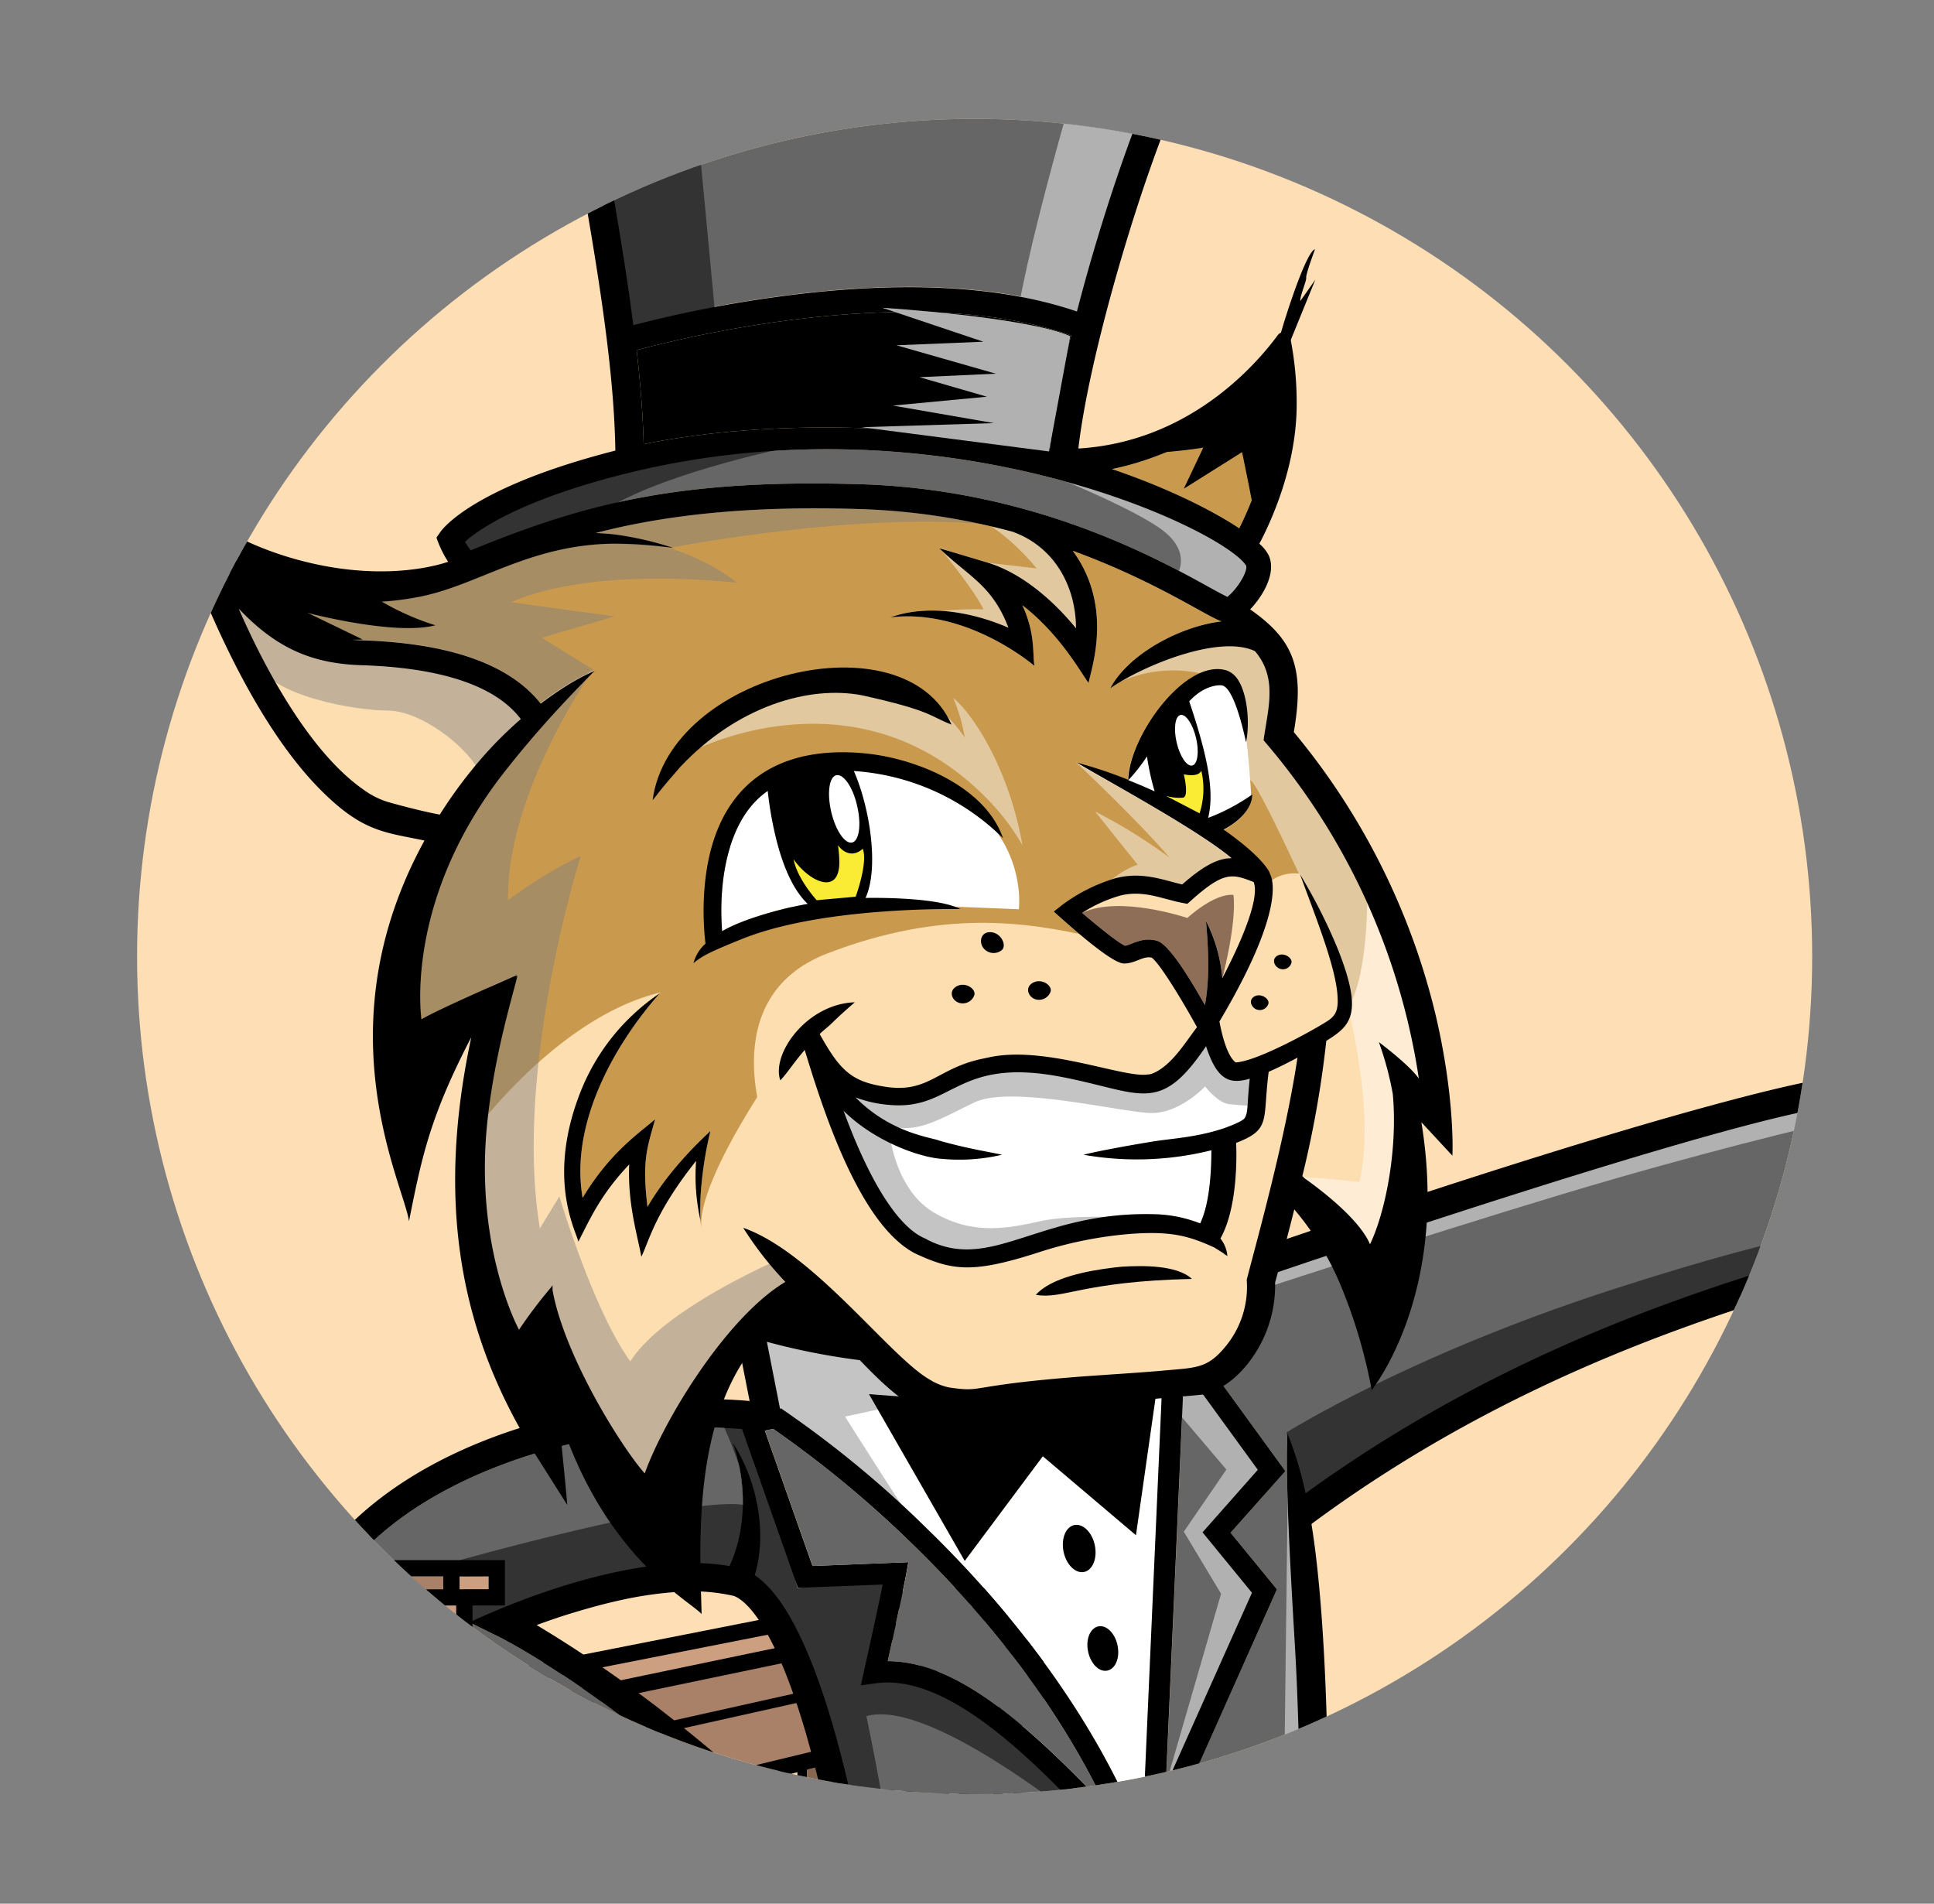<svg xmlns="http://www.w3.org/2000/svg" xmlns:xlink="http://www.w3.org/1999/xlink" viewBox="0 0 331.01 325.79"><rect x="0" y="0" width="331.01" height="325.79" fill="#808080" stroke="none"/><defs><style>.cls-1{fill:none;}.cls-2{isolation:isolate;}.cls-3{fill:#fddeb5;}.cls-4{clip-path:url(#clip-path);}.cls-5{fill:#a88168;}.cls-6{fill:#cc9f81;}.cls-7{fill:#876750;}.cls-8{fill:#666;}.cls-9{fill:#b1b1b1;}.cls-10,.cls-13{fill:#fff;}.cls-11{fill:#7c7c7c;mix-blend-mode:multiply;}.cls-11,.cls-13{opacity:0.45;}.cls-12{fill:#c99a4e;}.cls-13{mix-blend-mode:screen;}.cls-14{fill:#333;}.cls-15{fill:#fddeb1;}.cls-16{fill:#8f6e58;}.cls-17{fill:#faec34;}</style><clipPath id="clip-path"><circle class="cls-1" cx="166.81" cy="163.69" r="143.35"/></clipPath></defs><g class="cls-2"><g id="Capa_1" data-name="Capa 1"><circle class="cls-3" cx="166.81" cy="163.69" r="143.35"/><g class="cls-4"><polygon class="cls-5" points="77.85 314.95 79.37 427.57 80.58 468.85 79.67 469.76 77.85 426.66 75.12 426.96 75.12 340.14 75.12 316.47 77.85 314.95"/><polygon class="cls-5" points="177.42 274.57 75.73 295.82 76.64 316.47 178.03 291.57 177.42 274.57"/><polygon class="cls-6" points="172.16 274.27 156.17 273.36 75.12 289.75 74.51 294.31 84.23 293.7 172.16 274.27"/><path d="M177.48,272.72,169,274.48l-94.54,19.7v24l3.42-.83,1.66-.4,1.67-.4,1.66-.41,4.22-1,1.66-.41,1.67-.4,1.66-.4,4.21-1,1.67-.4,1.67-.4,1.66-.41,4.21-1,1.67-.4,1.66-.4,1.67-.4,4.21-1,1.67-.4,1.66-.41,1.67-.4,4.21-1,1.67-.4,1.66-.4,1.67-.41,4.21-1,1.67-.4,1.66-.4,1.67-.4,4.21-1,1.66-.41,1.67-.4,1.67-.4,4.21-1,1.66-.4,1.67-.4,1.67-.41,4.21-1,1.66-.41,1.67-.4,1.66-.4,4.22-1,1.66-.4,1.67-.41,1.66-.4,3.65-.88V272.48Zm-1.63,18.12L77.26,314.68V296.43l98.59-20.54Z"/><polygon points="76.71 316.44 75.04 316.44 75.04 303.42 178.08 280.42 178.08 291.69 176.41 291.69 176.41 282.5 76.71 304.75 76.71 316.44"/><path d="M87.11,312.87V467.18l5-2.37V311.66Zm3.33,150.88-1.67.79V314.18l1.67-.4Z"/><path d="M96.31,310.65V462.81l5-2.38v-151Zm3.34,148.73-1.67.79V312l1.67-.41Z"/><path d="M105.52,308.42v150l5-2.37V307.21ZM108.85,455l-1.66.79V309.73l1.66-.4Z"/><path d="M114.73,306.19V454.06l5-2.38V305Zm3.33,144.44-1.66.79V307.51l1.66-.41Z"/><path d="M123.94,304V449.68l5-2.37V302.76Zm3.33,142.29-1.66.78V305.28l1.66-.41Z"/><path d="M133.15,301.74V445.31l5-2.38V300.53Zm3.33,140.14-1.66.79V303.05l1.66-.4Z"/><path d="M142.36,299.51V440.93l5-2.37V298.3Zm3.33,138-1.67.79V300.82l1.67-.4Z"/><path d="M151.57,297.29V436.56l5-2.37V296.08Zm3.33,135.84-1.67.79V298.6l1.67-.4Z"/><path d="M160.78,295.06V432.19l5-2.38v-136Zm3.33,133.7-1.67.79V296.37l1.67-.4Z"/><path d="M170,292.83v135l5-2.37V291.63Zm3.33,131.55-1.67.79v-131l1.67-.41Z"/><polygon class="cls-5" points="96.31 312.93 96.31 460.35 92.1 462.35 92.1 313.95 96.31 312.93"/><polygon class="cls-5" points="105.52 310.7 105.52 455.97 101.31 457.97 101.31 311.72 105.52 310.7"/><polygon class="cls-7" points="114.73 308.48 114.73 451.6 110.52 453.6 110.52 309.5 114.73 308.48"/><polygon class="cls-7" points="123.94 306.25 123.94 447.22 119.73 449.22 119.73 307.27 123.94 306.25"/><polygon class="cls-7" points="133.15 304.02 133.15 442.85 128.94 444.85 128.94 305.04 133.15 304.02"/><polygon class="cls-7" points="142.36 301.8 142.36 438.48 138.15 440.48 138.15 302.82 142.36 301.8"/><polygon class="cls-7" points="151.57 299.57 151.57 434.1 147.36 436.1 147.36 300.59 151.57 299.57"/><polygon class="cls-7" points="160.78 297.35 160.78 429.73 156.57 431.73 156.57 298.36 160.78 297.35"/><polygon class="cls-7" points="169.99 295.12 169.99 425.35 165.77 427.35 165.77 296.14 169.99 295.12"/><polygon class="cls-5" points="87.11 315.16 87.11 464.72 82.89 466.72 82.89 316.18 87.11 315.16"/><polygon points="82.89 313.89 82.89 468.65 81.23 468.65 81.23 316.01 79.56 316.41 79.56 426.62 77.9 426.62 77.9 315.1 82.89 313.89"/><polygon points="79.47 290 78.94 287.28 157.91 271.71 177.48 271.71 177.48 274.48 158.18 274.48 79.47 290"/><polygon class="cls-8" points="205.84 262.24 214.3 272.58 199.54 305.62 202.46 239.59 202.46 238.04 204.84 237.15 215.31 251.54 205.84 262.24"/><polygon class="cls-9" points="201.4 241.49 209.9 251.5 202.61 262.13 208.99 272.75 198.97 307.36 216.27 272.75 208.99 261.52 218.09 251.5 207.92 235.19 200.79 236.93 201.4 241.49"/><path class="cls-10" d="M204.37,226.32l-1.16,7.55-4.39,1.65v3.95l-3.31,74.92c-9-22.7-24.81-41.09-36.74-52.69A180.83,180.83,0,0,0,133.63,241l-.11.17-2.27-11.54c7.33,2,23.79,5.61,41.16,3.19l2.32,7.77-26-2,16.39,28.54,13.36-17.91,15.94,13.51,3.79-26.56-20,4.78,2.83-9.12Z"/><path class="cls-11" d="M156.17,240c-.3,0-11.54,2.43-11.54,2.43s12.45,19.73,12.45,19.12-27-20-26.41-20-.91-14-.91-14l18.82,1.83Z"/><path class="cls-12" d="M285.61,285a11.07,11.07,0,0,0-1.05,2.31,16.78,16.78,0,0,0-5,5.49c-2.81,5.62-2.61,14.78-2.4,24.46.15,6.92.31,14.07-.83,18.87-2.43,10.25-5.4,18.54-19.47,24.11-11.58,4.58-29.66-1.44-34.66-3.28.39-3.59.94-8.71,1.19-11,8.37,5.42,21.36,7.58,29.89,2.18,5.86-3.71,9-9.22,9.54-16.83.46-6.39-.92-13.59-2.26-20.55-2-10.59-4.15-21.54.46-29A55.43,55.43,0,0,1,269.91,271c1.06.58,2.63.46,5-.38-1.49,2.87-1.88,4.71-1.3,6.07a2.56,2.56,0,0,0,1.58,1.42c1.22.41,3.13-.05,5.14-.83-2.09,3.64-2.45,5.74-1.28,7.14S282.14,285.87,285.61,285Z"/><path class="cls-13" d="M276.07,272.45c-7.28,5.77-10,8.8-11.53,15.48s-2.43,17.91,1.21,33.09-6.37,25.19-12.44,25.8c7-10.62,8.8-22.16,7.28-28.84s-6.68-26.71-3.64-34,14.57-17.91,14.57-17.91l5.46,3.64Z"/><path class="cls-11" d="M277.59,308.88c-1.52,28.53-3.34,35.82-17,42.8s-33.09-4.86-33.09-4.86l-5.16-3-.6,18.21s20,4.25,30,2.12,19.73-7.58,23.68-16.39,4.85-27.62,4.85-27.62Z"/><path class="cls-8" d="M318.94,212.35l-3.29,1c-21.43,6.25-57,16.63-92.19,42.17a63.86,63.86,0,0,0-3.09-10.2c-.59,8.59,1.25,35.25,1.42,39.26.35,6.52.47,13.06.74,19.59q.33,9.25.6,18.52c-4.95,4.3-12.49,8.78-19.11,8.35-2.34-3.77-3.51-5.66-5.84-9.4l-.8-2.21L218.55,272l-7.93-9.69L220,251.77l-12.05-16.58L209,228l7.36-9.49c7.39-2.52,71.91-24.43,94.12-28.62C317.26,195.42,320.92,205.22,318.94,212.35Z"/><path class="cls-9" d="M220.52,245.43l-.91,74.07s-6.68,9.11-15.48,11.54c1.52,3,2.13,2.12,2.13,2.12s17.6-7.59,18.82-10C225.08,297.65,220.52,245.43,220.52,245.43Z"/><path class="cls-9" d="M216.48,220.44s37.74-12.34,59.9-18.72,38.25-10,38.25-10l-4.56-3.94-68.91,19.73L234.49,213l-6.07-1.21L216,216.29Z"/><path class="cls-14" d="M318.88,212.35l1.51-2.74s-10.32,0-44.92,11.24-55.25,24.28-55.25,24.28l2.12,14S243,240,271.82,230.26s48-14.27,48-14.27Z"/><path class="cls-12" d="M398.09,198.51c-1.28,4-7.62,8.09-11.36,10a53.15,53.15,0,0,1-6,2.64c-4.46,1.64-4.65,1.86-5.7,2.2v0c-5.81,2.43-5.39,2.77-8.61,2.26-5.14-.82-19.95-6.68-29.92-9.52a45.87,45.87,0,0,0-5.21-1.23A21,21,0,0,0,330,191.66a25.64,25.64,0,0,0-2.44-4.31c3-4,8.88-4.95,13.85-4.61,1.58.12,2.76.33,3.24.4l.62-.34c4.44-2.41,8.52-6.34,12.22-9.78a34.36,34.36,0,0,1,5.45-4.45c2.35-1.23,5.74.76,7.58,3a8.8,8.8,0,0,1,1,1.56,2,2,0,0,1,.09.26,4.43,4.43,0,0,1-.45,3.22c-2.19,4.33-9.59,7.57-14.64,9.21a18.55,18.55,0,0,0-8.34-.68,23.93,23.93,0,0,1,9.29,3.52l0,.09.08,0c3.25,2.16,5.48,5.67,8.23,10.33a5.19,5.19,0,0,0,3.28,2.25c-3.42-.51-8-1.85-12.4-2.82,6,5,17.24,9,20.72,5.29,1.23-1.29,1.35-2.7,3.69-5.69,3.76-3.28,7.7-5.86,12.7-4.25,3.5,1.11,4.24,3.18,4.28,3.23S398.39,197.49,398.09,198.51Z"/><path class="cls-15" d="M334.36,180.78c-5.77,3-5.77,5.76-4.25,8.8a11,11,0,0,0,7.28,5.46c2.89.76,15.18.31,26.11,6.38,9.11,2.12,11.08,3.64,11.08,3.64a34.6,34.6,0,0,0,13.51-3.95,94.3,94.3,0,0,0,10.32-6.37l1.52,6.07s8.8-4.86,10.32.3c3.64.31,10.32,2.43,10.62,5.77,2.13-3.34-2.73-10.32-2.73-10.32s-8.8-1.52-9.72-2.12-8.19-2.43-8.19-2.43l-9.71-.61s-.46-2.28-4.41-.15-10.92,9.41-10.92,9.41l-7.9-2.73-9.41-11.54s10.63-1.82,13.06-6.07,4.25-8.5,2.42-9.71-9.71-5.47-9.71-5.47l-19.73,16.09Z"/><path d="M138.87,219.93s-10.93,7.9-9.11,7.59,18.82,1.83,18.82,1.83Z"/><path class="cls-8" d="M195.22,320.9l-.13,3-5.64,11.55a44,44,0,0,1-16.56.45c-.73-.12-1.45-.25-2.17-.41a104.93,104.93,0,0,1-18.11-5.88l.39,2.8c1.62,11.42,3.6,24.52,6.11,35.8,2,8.88,5.33,21.82,11.13,28.89-.67.79-4.26,22.69-34,26,17.53-21.6,15.94-64.15,13.34-91.82a209.79,209.79,0,0,0-7.26-36.85c-4-13.35-8.38-21.67-13.11-24.83,2.23-7.43.28-16.46-3.75-22.63,2.19,6.16,2.56,14.26-.57,21.07-9.27-1.66-20.83.93-29.82,3.83a134,134,0,0,0-14.69,5.79c8.24,4.06,4.67,2.3,7.14,3.6,13.07,7.36,23.31,15.94,31.27,22.21a36.7,36.7,0,0,0-11.52,6.77A38.42,38.42,0,0,0,98.75,321C90.28,310.34,86.52,311,69.2,298.33c-4.29-3.16-13.37-10.09-15.67-14.88-.64-1.34-.52-1.87.15-4.45C62,254.08,100.26,242.48,127,244.56l9.57,27.18,14.51-.57c-.47,2.34-1.42,6.79-3.18,14.7l-.56,2.55,2.59-.35C165,286,183.52,308.6,195.22,320.9Z"/><path class="cls-14" d="M79.47,290a93.36,93.36,0,0,1,28.13,23.73,27.66,27.66,0,0,0-8.3,10.12L74.61,305.23l.51-15.48,4.35.25"/><path class="cls-14" d="M128.55,257.88c-6.68-3-49.79,9.11-49.79,9.11l1.67,10.65,5.92,0s26.71-11.53,40.37-7.59A20.63,20.63,0,0,0,128.55,257.88Z"/><path class="cls-14" d="M194.11,319.2S161,290.06,148.28,293.7c4.55,21.55,7,42.5,7,42.5s10.93,54.64,14.87,58.28c-4.25,10.62-16.09,19.43-25.19,22.16,7.89-17.61,4.85-65.57,4.85-65.57l-7.28-51.6s-6.38-17-8.2-21.25-7.59-8.2-7.59-8.2a67.45,67.45,0,0,1,1.52-9.1c1.22-5.17-5.16-18.52-5.16-18.52h6.38l7,29.44,16.39-2.73-3,14.27s14.08,6.34,16.09,7.59C182.58,301.29,194.11,319.2,194.11,319.2Z"/><path class="cls-14" d="M221.43,329.22s-5.16,9.71-20.33,11.53a47.45,47.45,0,0,1-3.95-4.25l-4.25,6.07S171,348,156.78,339.84l-1.22-7.29s18.67,6.53,33.85,5.32c5.77-9.72,7.59-12.45,7.59-12.45l5.16,7.29Z"/><path class="cls-12" d="M136.89,338.41c-.31,10.27-6.23,20.85-5.74,23.78.46,3.16.11,24.7-2.06,27.23-.88.8-2.63,1-4.47.41a8.47,8.47,0,0,1-5.14-4.26c4.61-7,7.91-19.33,8.91-27.06l-3.94,8.34c-8.92,18.59-10.89,20.72-18,24l-.63.15c-1.73.29-2.78-.28-4.32-1.1l-.31-.17a8,8,0,0,1-3.32-6.89c.23-1.68.32-1.35,7.81-9.52l-.14-.13c6.49-6.55,10.26-15.69,10.72-22.56-7.38,10.73-12,21.54-21.21,24-.15,0-7,2.14-9.88-3.26a6.25,6.25,0,0,1-.82-4.72h0a12.91,12.91,0,0,1,2.16-1.7c5.35-3.65,20.09-12.71,18.81-19.51l-.44.3c-1.64-14.6,10.54-21.53,22.84-29.47C134.35,321.65,137.19,328.53,136.89,338.41Z"/><path class="cls-13" d="M130.37,318.29c2.73,6.37,3.94,11.84,2.42,21.55a121.66,121.66,0,0,1-4.55,18.52s0,21.55-.76,25.34-4.1,5.62-7.13,3.8c1.52,4.86,7.89,5.46,10.32,2.73s2.58-9.87,2.58-9.87l.15-22.61a33.47,33.47,0,0,0,4.86-18.67A74.26,74.26,0,0,0,134,319.2Z"/><path class="cls-11" d="M127.63,316.16s-18.82,16.09-12.14,29.75c-5.77,4.25-13.35,16.7-20.64,20.64s2.13,10,2.13,10-13.36,7-15.49-9.71c7.9-6.68,22.77-18.82,22.77-18.82s-2.73-9.11,0-14a33.5,33.5,0,0,1,6.68-8.19l14.57-10.32Z"/><path d="M187.69,373.91c0,.16.05.33.08.48C187.74,374.25,187.72,374.08,187.69,373.91Zm-5.61-7.61v0a.09.09,0,0,1,0,.05Zm5.61,7.61c0,.16.05.33.08.48C187.74,374.25,187.72,374.08,187.69,373.91Zm0,0c0,.16.05.33.08.48C187.74,374.25,187.72,374.08,187.69,373.91Zm0,0c0,.16.05.33.08.48C187.74,374.25,187.72,374.08,187.69,373.91Zm0,0c0,.16.05.33.08.48C187.74,374.25,187.72,374.08,187.69,373.91Zm0,0c0,.16.05.33.08.48C187.74,374.25,187.72,374.08,187.69,373.91Zm0,0c0,.16.05.33.08.48C187.74,374.25,187.72,374.08,187.69,373.91Zm0,0c0,.16.05.33.08.48C187.74,374.25,187.72,374.08,187.69,373.91Zm0,0c0,.16.05.33.08.48C187.74,374.25,187.72,374.08,187.69,373.91Zm0,0c0,.16.05.33.08.48C187.74,374.25,187.72,374.08,187.69,373.91Zm0,0c0,.16.05.33.08.48C187.74,374.25,187.72,374.08,187.69,373.91Zm0,0c0,.16.05.33.08.48C187.74,374.25,187.72,374.08,187.69,373.91Zm0,0c0,.16.05.33.08.48C187.74,374.25,187.72,374.08,187.69,373.91Zm0,0c0,.16.05.33.08.48C187.74,374.25,187.72,374.08,187.69,373.91Zm0,0c0,.16.05.33.08.48C187.74,374.25,187.72,374.08,187.69,373.91Zm0,0c0,.16.05.33.08.48C187.74,374.25,187.72,374.08,187.69,373.91Zm0,0c0,.16.05.33.08.48C187.74,374.25,187.72,374.08,187.69,373.91ZM411.05,194.66c-3.71-4.7-9.89-4.6-13.41-3.69a14.27,14.27,0,0,0-10.56-1.21c-4.24,1.26-8.54,4.82-11.31,8.22-1.39.07-5.86.18-6.76-.87,0,0-.24-.33-.24-.33-.37-.51-3.9-6.29-8.07-9,6.83-2.31,15.34-7.07,14.69-14.18-.52-4.71-6.45-9.65-11.73-9.26s-11.57,9.59-19.85,14.35c-6.85-.93-14.62.15-19.09,5.33l-.54-.5-11.71,1.72-.73-.54c-.17.05-19.61,2.66-97.62,29.42l-.69.23-4.55,5.88-31.7,7.5-.57,1.84-.57-2.26-2.21.37c-22.46,3.79-44.72-3.77-44.94-3.85l-4-1.38,3.41,17.32c-22.28-2.06-57.33,5.12-73.51,27-2.9,3.9-6.66,10.47-6.54,15.33.18,6.83,12.36,16,18.08,20.15,21.29,15.58,21.54,10.95,33.59,28.82a67.68,67.68,0,0,1,2.53-6.66c.94.92,2.14,2.11,3.47,3.5-4,4.71-6.73,14-4.68,21.38-7.35,7.5-19,12.21-20.58,15.22-2.71,4.59,1,15.5,11.63,15,.54,0,1-.08,1.56-.13l.78-.13a.41.41,0,0,1,0,.09,8,8,0,0,0-1,3,11.08,11.08,0,0,0,.87,5.57c1.81,4.23,4.64,5.58,4.65,5.58l.33.18c2.52,1.34,4.35,2,7.15,1.53l1-.25c.3-.14,3.34-.86,8.13-4.93.18-.15.33-.3.49-.46l.4-.4a12.8,12.8,0,0,0,6.73,4.78,11.77,11.77,0,0,0,3.29.49,7.72,7.72,0,0,0,5.25-1.84c.64-.58,1.93-1.76,2.79-8.53,4.53,1.46,8.47.31,10.61-1.76-2.2,20-7.82,34.05-16.73,41.8l-5.05,4.39c3.88-.36,18.37,1.12,32-6a37.69,37.69,0,0,0,15.71-15.25c.61,7.14-.58,13.79-8,23.29l-3.73,4.77c3.2-1.07,17.24.92,30.93-17.53a68.72,68.72,0,0,0,6.35-10.45l.52,34.79c-3.6,5.76-3.18,20.93,2.26,28.93l.13.19.16.16c1,1,2.72,1.85,8.84,1.7,3-.08,5.78-.39,5.9-.4l2.31-.25-.5-7.51A192.47,192.47,0,0,0,234.89,471a88.25,88.25,0,0,0,23.17,3.26c8.94,0,17.32-1.65,22.69-5.8l1-.79-.09-1.29c-.38-6.18-2.05-9.57-15.63-14-11.64-3.79-43.28-10.29-51.09-11.87.2-5.94.61-12.4,1-18.3q.69-9.35,1.56-18.7,6.47-.75,12.88-1.9c5.34-1,10.66-2.13,15.91-3.62C262.57,424.79,270.75,438,276,445c3.71,5,6.55,7.85,10,7.85a7.66,7.66,0,0,0,3.14-.74l.82-.37.39-.8c2.22-4.67,1-14.68-.42-22.25-1.7-9.12-4.51-18.82-7.15-24.72a36.87,36.87,0,0,0-10.13-13.54l3.59-1-.24-2.07c-.67-5.67-3.86-14.73-3.87-14.76l-1.22-.35c-9.12-2.6-23,2-23.59,2.16l.21.62c-5.7.73-11.42,1.51-17.12,2.28L219.8,378.7l1.82-16.8c4.7,1.67,14.93,4.84,24.93,4.83a32.92,32.92,0,0,0,12.05-2c7.33-2.9,12.41-6.58,16-11.58s5.14-10.52,6.42-15.92,1.11-12.87,1-20.09c-.19-8.67-.39-17.64,1.88-22.18,1.26-2.52,5.43-5.16,9.47-7.72,6.25-4,12.72-8.06,13.57-14.19.46-3.34-.87-6.78-4-10.24a18,18,0,0,0-15.46-6.32c-12,1-24.25,12.52-30.61,22.74-5.62,9-3.33,20.94-1.11,32.45,2.57,13.35,5,25.95-5.11,32.35-8,5.08-20.63,1.38-26.69-3.64.39-4.24,1.15-11.05,2.57-15.06l0,0h0c.18-.51.19-.49.27-.71l.19-.81c.7-17.25.17-46.41-2.53-63,35.1-26,71-36.53,92.55-42.81l5.68-1.66a22.23,22.23,0,0,0,1.18-3.7l4.9-1.29.37-.71c.28-.54.53-1.07.76-1.6a35,35,0,0,1,5.42,1.21c2.15.61,4.3,1.3,6.46,2,7.44,2.45,18.51,6.48,22.14,7.27,6.25,1.35,6.92.23,12.88-2.25,3.78-1.17,7.42-2.06,10.82-2.77,8-.87,22.19.58,27.85-.83,4-1,7.09-3.63,8.15-7C425.49,200.74,420,193.43,411.05,194.66ZM178,239.48l.15,1.48,2.83-9.12,23.37-5.52-1.16,7.55-4.39,1.65v3.95l-3.31,74.92c-9-22.7-24.81-41.09-36.74-52.69A180.83,180.83,0,0,0,133.63,241l-.11.17-2.27-11.54c7.33,2,23.79,5.61,41.16,3.19l2.32,7.77-26-2,16.39,28.54,13.36-17.91,15.94,13.51,3.79-26.56Zm26.82-2.33,10.46,14.39-9.46,10.7,8.46,10.34-14.76,33,2.92-66v-1.54Zm-72.48,7.4a186.29,186.29,0,0,1,23.87,19.76c10.5,10.2,24.07,25.76,33.06,44.86-13.79-14.49-25.8-24.88-37.34-24.88,2.55-11.58,3.1-14.57,3.13-14.7l.4-2.24-16.4.65-8.16-23.17Zm-28.07,76.56A32.29,32.29,0,0,1,120.63,308l4.72,5.52c-4.17,2.71-12.95,8.53-16.7,12C106.88,323.63,105.35,322.13,104.29,321.11Zm26.86,41.08c.46,3.16.11,24.7-2.06,27.23-.88.8-2.63,1-4.47.41a8.47,8.47,0,0,1-5.14-4.26c4.61-7,7.91-19.33,8.91-27.06l-3.94,8.34c-8.92,18.59-10.89,20.72-18,24l-.63.15c-1.73.29-2.78-.28-4.32-1.1l-.31-.17a8,8,0,0,1-3.32-6.89c.23-1.68.32-1.35,7.81-9.52l-.14-.13c6.49-6.55,10.26-15.69,10.72-22.56-7.38,10.73-12,21.54-21.21,24-.15,0-7,2.14-9.88-3.26a6.25,6.25,0,0,1-.82-4.72h0a12.91,12.91,0,0,1,2.16-1.7c5.35-3.65,20.09-12.71,18.81-19.51l-.44.3c-1.64-14.6,10.54-21.53,22.84-29.47,6.63,5.36,9.47,12.24,9.17,22.12C136.58,348.68,130.66,359.26,131.15,362.19Zm4,17.47c.08-1.1.15-2.29.21-3.6.84-18.44-1.22-11.28,1.5-19.06,1.35,4.58,3.45,11,6.34,18.23C144.68,378.86,140.65,381.91,135.16,379.66Zm4.08-30.06c4.07-14.56,2.25-28.32-9.88-37.41l-.15.2-4.76-5.56,4.64-1.12c-4.64-3.89-9.21-7.76-12.67-10.49a221.78,221.78,0,0,0-24.54-17.11c1.57-.58,3.14-1.12,4.73-1.64,3.21-1,6.45-1.93,9.72-2.64a65.21,65.21,0,0,1,9.83-1.41,32.1,32.1,0,0,1,9.45.7c1.49.52,6.43,3.67,12.11,22.68a204.68,204.68,0,0,1,7.08,35.92,286.72,286.72,0,0,1,1.38,39.46A195.86,195.86,0,0,1,139.24,349.6Zm-3,73.48c17.53-21.6,15.94-64.15,13.34-91.82a209.79,209.79,0,0,0-7.26-36.85c-4-13.35-8.38-21.67-13.11-24.83,2.23-7.43.28-16.46-3.75-22.63,2.19,6.16,2.56,14.26-.57,21.07-9.27-1.66-20.83.93-29.82,3.83a134,134,0,0,0-14.69,5.79c8.24,4.06,4.67,2.3,7.14,3.6,13.07,7.36,23.31,15.94,31.27,22.21a36.7,36.7,0,0,0-11.52,6.77A38.42,38.42,0,0,0,98.75,321C90.28,310.34,86.52,311,69.2,298.33c-4.29-3.16-13.37-10.09-15.67-14.88-.64-1.34-.52-1.87.15-4.45C62,254.08,100.26,242.48,127,244.56l9.57,27.18,14.51-.57c-.47,2.34-1.42,6.79-3.18,14.7l-.56,2.55,2.59-.35C165,286,183.52,308.6,195.22,320.9l-.13,3-5.64,11.55a44,44,0,0,1-16.56.45c-.73-.12-1.45-.25-2.17-.41a104.93,104.93,0,0,1-18.11-5.88l.39,2.8c1.62,11.42,3.6,24.52,6.11,35.8,2,8.88,5.33,21.82,11.13,28.89C169.57,397.88,166,419.78,136.29,423.08ZM171,427.84c6.28-10.31,5.75-18.08,4.43-26.44,4.67,2.38,11.9,3.07,17.2,3.29C189.88,410.3,182.67,423,171,427.84ZM211.77,422c-.48,6.42-.93,13.54-1.09,20-1.67,2.3-6.52.91-9.15-.15L201,404.75c4-.09,8.25-.36,12.29-.74C212.72,410,212.21,416,211.77,422Zm4.12-42.75c-4.86.61-10.39,1.27-15.28,1.75l-.42-27.88c.87-.34,1.72-.7,2.57-1.09a38.59,38.59,0,0,0,6.08-3.49c-2.28.52-4.51,1-6.76,1.4-14.15,2.6-21.82,1.44-22.5,1.46L180,354c1,5.87,1.63,9.76,2,12.24h0v0a.09.09,0,0,1,0,.05h0s0,0,0,0a.35.35,0,0,1,0,.06.6.6,0,0,0,0,.12v0h0v.05l0,.16h0s0,.08,0,.12,0,0,0,.08a.13.13,0,0,1,0,.06,0,0,0,0,1,0,0l0,.2v.05l2.5,14.92a54.74,54.74,0,0,0-6.57,1.15,22.75,22.75,0,0,0,8.78,2.2c9.18.67,30.71-1.75,44-3.9,5.28-.86,10.53-1.79,15.77-2.93,1.08,4.43,2,11.11-.34,15a158.57,158.57,0,0,1-16.68,3.77c-12.77,2.24-31.57,4.07-44.32,2.24-4.44-.65-8.24-1.54-11-4.43-.72-1.55-5.66-3.72-11.13-28.1-2.21-9.92-4-21.24-5.46-31.34a60.77,60.77,0,0,0,9.71,3.16,48.78,48.78,0,0,0,24.91-.05l5.1-10.46,4,6.39c1.2.06,6,1.46,14.22-2.39a43,43,0,0,0,5.87-3.39C220.84,332.87,221.18,330.37,215.89,379.2ZM184.67,356a33.78,33.78,0,0,0,11.3-1.43l.4,26.82c-4,.34-4.82.37-7.36.52-.94-5.6-1.4-8.4-1.6-9.56,0,.08,0,.15.05.23C187,369.61,186.1,364.48,184.67,356Zm68.57-7.84c5.86-3.71,9-9.22,9.54-16.83.46-6.39-.92-13.59-2.26-20.55-2-10.59-4.15-21.54.46-29A55.43,55.43,0,0,1,269.91,271c1.06.58,2.63.46,5-.38-1.49,2.87-1.88,4.71-1.3,6.07a2.56,2.56,0,0,0,1.58,1.42c1.22.41,3.13-.05,5.14-.83-2.09,3.64-2.45,5.74-1.28,7.14s3.06,1.48,6.53.57a11.07,11.07,0,0,0-1.05,2.31,16.78,16.78,0,0,0-5,5.49c-2.81,5.62-2.61,14.78-2.4,24.46.15,6.92.31,14.07-.83,18.87-2.43,10.25-5.4,18.54-19.47,24.11-11.58,4.58-29.66-1.44-34.66-3.28.39-3.59.94-8.71,1.19-11C231.72,351.36,244.71,353.52,253.24,348.12Zm65.7-135.77-3.29,1c-21.43,6.25-57,16.63-92.19,42.17a63.86,63.86,0,0,0-3.09-10.2c-.59,8.59,1.25,35.25,1.42,39.26.35,6.52.47,13.06.74,19.59q.33,9.25.6,18.52c-4.95,4.3-12.49,8.78-19.11,8.35-2.34-3.77-3.51-5.66-5.84-9.4l-.8-2.21L218.55,272l-7.93-9.69L220,251.77l-12.05-16.58L209,228l7.36-9.49c7.39-2.52,71.91-24.43,94.12-28.62C317.26,195.42,320.92,205.22,318.94,212.35Zm7.33-4.14-1.95.52a24,24,0,0,0-.3-4.29,2.43,2.43,0,0,0-.29-4.84,2.27,2.27,0,0,0-.86.16,30.83,30.83,0,0,0-6.82-11.34l6.88-1C324.93,189.63,331.25,197.78,326.27,208.21Zm60.46.31a53.15,53.15,0,0,1-6,2.64c-4.46,1.64-4.65,1.86-5.7,2.2v0c-5.81,2.43-5.39,2.77-8.61,2.26-5.14-.82-19.95-6.68-29.92-9.52a45.87,45.87,0,0,0-5.21-1.23A21,21,0,0,0,330,191.66a25.64,25.64,0,0,0-2.44-4.31c3-4,8.88-4.95,13.85-4.61,1.58.12,2.76.33,3.24.4l.62-.34c4.44-2.41,8.52-6.34,12.22-9.78a34.36,34.36,0,0,1,5.45-4.45c2.35-1.23,5.74.76,7.58,3a8.8,8.8,0,0,1,1,1.56,2,2,0,0,1,.09.26,4.43,4.43,0,0,1-.45,3.22c-2.19,4.33-9.59,7.57-14.64,9.21a18.55,18.55,0,0,0-8.34-.68,23.93,23.93,0,0,1,9.29,3.52l0,.09.08,0c3.25,2.16,5.48,5.67,8.23,10.33a5.19,5.19,0,0,0,3.28,2.25c-3.42-.51-8-1.85-12.4-2.82,6,5,17.24,9,20.72,5.29,1.23-1.29,1.35-2.7,3.69-5.69,3.76-3.28,7.7-5.86,12.7-4.25,3.5,1.11,4.24,3.18,4.28,3.23s.33.38,0,1.4C396.81,202.49,390.47,206.6,386.73,208.52Zm16-1.39a85.91,85.91,0,0,1-8.47,1.75c4.84-3.46,10.25-9,7.26-14.16a7.2,7.2,0,0,1,6.69,3.38c1,1.72,1.27,3.18.77,4.48C408.32,204.43,406,206.13,402.78,207.13Zm16.79-1.76a6.92,6.92,0,0,1-5.13,4.16,37,37,0,0,1-7.54.52c2.28-1.12,5-3,6.1-6a8.32,8.32,0,0,0,.16-5.33C417.92,198.87,420.43,202.64,419.57,205.37ZM187.69,373.91c0,.16.05.33.08.48C187.74,374.25,187.72,374.08,187.69,373.91Zm0,0c0,.16.05.33.08.48C187.74,374.25,187.72,374.08,187.69,373.91Zm0,0c0,.16.05.33.08.48C187.74,374.25,187.72,374.08,187.69,373.91Zm0,0c0,.16.05.33.08.48C187.74,374.25,187.72,374.08,187.69,373.91Zm0,0c0,.16.05.33.08.48C187.74,374.25,187.72,374.08,187.69,373.91Zm0,0c0,.16.05.33.08.48C187.74,374.25,187.72,374.08,187.69,373.91Zm0,0c0,.16.05.33.08.48C187.74,374.25,187.72,374.08,187.69,373.91Zm0,0c0,.16.05.33.08.48C187.74,374.25,187.72,374.08,187.69,373.91Zm0,0c0,.16.05.33.08.48C187.74,374.25,187.72,374.08,187.69,373.91Zm0,0c0,.16.05.33.08.48C187.74,374.25,187.72,374.08,187.69,373.91Zm0,0c0,.16.05.33.08.48C187.74,374.25,187.72,374.08,187.69,373.91Zm0,0c0,.16.05.33.08.48C187.74,374.25,187.72,374.08,187.69,373.91Zm0,0c0,.16.05.33.08.48C187.74,374.25,187.72,374.08,187.69,373.91Zm0,0c0,.16.05.33.08.48C187.74,374.25,187.72,374.08,187.69,373.91Zm0,0c0,.16.05.33.08.48C187.74,374.25,187.72,374.08,187.69,373.91Zm0,0c0,.16.05.33.08.48C187.74,374.25,187.72,374.08,187.69,373.91Zm0,0c0,.16.05.33.08.48C187.74,374.25,187.72,374.08,187.69,373.91Z"/><path class="cls-8" d="M189.29,309.17c-13.79-14.49-25.8-24.88-37.34-24.88,2.55-11.58,3.1-14.57,3.13-14.7l.4-2.24-16.4.65-8.16-23.17,1.44-.28a186.29,186.29,0,0,1,23.87,19.76C166.73,274.51,180.3,290.07,189.29,309.17Z"/><path class="cls-10" d="M120.63,308a32.29,32.29,0,0,0-16.34,13.15c1.06,1,2.59,2.52,4.36,4.37,3.75-3.47,12.53-9.29,16.7-12Zm-10.15,14.12a2.43,2.43,0,1,1,2.43-2.43A2.43,2.43,0,0,1,110.48,322.08Z"/><path class="cls-10" d="M326.27,208.21l-1.95.52a24,24,0,0,0-.3-4.29,2.43,2.43,0,0,0-.29-4.84,2.27,2.27,0,0,0-.86.16,30.83,30.83,0,0,0-6.82-11.34l6.88-1C324.93,189.63,331.25,197.78,326.27,208.21Z"/><circle cx="110.48" cy="319.65" r="2.43"/><ellipse cx="184.7" cy="265.01" rx="2.73" ry="4.1" transform="translate(-50.32 43.41) rotate(-11.81)"/><path d="M191.27,281.59c.44,2.09-.33,4-1.73,4.31s-2.87-1.16-3.31-3.25.34-4,1.73-4.31S190.84,279.5,191.27,281.59Z"/><rect class="cls-6" x="78.65" y="269.76" width="5" height="2.22"/><polygon class="cls-5" points="33.12 269.76 73.11 269.76 75.87 269.76 75.87 271.98 73.34 271.98 33.12 271.98 33.12 269.76"/><polygon class="cls-6" points="73.34 274.76 78.09 274.76 78.09 282.53 73.1 282.53 73.1 274.76 73.34 274.76"/><rect class="cls-5" x="38.67" y="275.31" width="31.65" height="7.22"/><path class="cls-5" d="M39.48,285.31h30a8.1,8.1,0,0,0-.08,2.05H39.55A7.62,7.62,0,0,0,39.48,285.31Z"/><rect class="cls-5" x="43.11" y="290.31" width="22.76" height="26.26"/><path class="cls-5" d="M39.55,319.35H69.44a8.1,8.1,0,0,0,.08,2h-30A7.62,7.62,0,0,0,39.55,319.35Z"/><rect class="cls-6" x="73.1" y="324.18" width="5" height="8.88"/><rect class="cls-5" x="38.67" y="324.18" width="31.65" height="8.88"/><path class="cls-6" d="M77.29,321.4H72.36a4.81,4.81,0,0,1-.13-2h5A8.1,8.1,0,0,0,77.29,321.4Z"/><polygon class="cls-6" points="73.23 316.57 69.49 316.57 68.66 316.57 68.66 290.14 71.15 290.14 71.78 289.75 72.69 289.75 73.91 289.45 73.65 316.57 73.23 316.57"/><path class="cls-6" d="M77.21,287.36l-4.22.57h-.6l-.13-.4a4.92,4.92,0,0,1,.1-2.22h4.93A8.1,8.1,0,0,0,77.21,287.36Z"/><polygon class="cls-7" points="66.01 290.36 47.19 294.31 47.19 317.98 43.24 316.47 43.24 290.36 66.01 290.36"/><polygon class="cls-7" points="70.26 275.18 38.09 279.43 37.17 274.57 70.26 275.18"/><path d="M80.87,285.31V274.76h5.55V267H30.34v7.77H35.9v10.55h.74a5,5,0,0,1-.08,2.91l-.79,1.92h4.57v26.43H35.81l.74,1.9a5,5,0,0,1,.09,2.92H35.9v14.44h.74a5,5,0,0,1-.08,2.91l-.79,1.91h4.57v85.68H35.81l.74,1.9a4.94,4.94,0,0,1-.11,3.47H35.9v50.7H73.1v-.25l7.77-3.58V431.72h-.54a4.87,4.87,0,0,1-.12-3.46l.79-1.92H76.43V340.66H81l-.79-1.91a5.07,5.07,0,0,1-.08-2.91h.74V321.4h-.74a5,5,0,0,1,.08-2.91l.79-1.92H76.43V290.14H81l-.79-1.92a5.06,5.06,0,0,1-.08-2.91Zm2.78-15.55V272h-5v-2.22Zm-50.53,0H75.87V272H33.12Zm40.22,5h4.75v7.77h-5v-7.77Zm-3,7.77H38.67v-7.22H70.32Zm-30.84,2.78h30a8.1,8.1,0,0,0-.08,2.05H39.55A7.62,7.62,0,0,0,39.48,285.31Zm3.63,5H65.88v26.26H43.11Zm-3.56,29H69.44a8.1,8.1,0,0,0,.08,2h-30A7.62,7.62,0,0,0,39.55,319.35Zm38.54,13.71h-5v-8.88h5Zm-39.42-8.88H70.32v8.88H38.67Zm.81,11.66h30a8.07,8.07,0,0,0-.08,2.05H39.55A7.6,7.6,0,0,0,39.48,335.84Zm3.63,4.82H65.88v85.68H43.11Zm-3.56,88.46H69.44a7.76,7.76,0,0,0,.19,2.6H39.36A7.76,7.76,0,0,0,39.55,429.12Zm30.77,50.52H38.67V434.5H70.32Zm7.77-2.83-5,2.31V434.5h5Zm-.68-45.09H72.55a5,5,0,0,1-.32-2.6h5A7.79,7.79,0,0,0,77.41,431.72Zm-3.76-5.38h-5V340.66h5Zm3.56-88.45h-5a4.81,4.81,0,0,1,.13-2.05h4.93A8.07,8.07,0,0,0,77.21,337.89Zm.08-16.49H72.36a4.81,4.81,0,0,1-.13-2h5A8.1,8.1,0,0,0,77.29,321.4Zm-3.64-31.09v26.26h-5V290.14h2.49l2.45-.08Zm-1.39-2.78a4.92,4.92,0,0,1,.1-2.22h4.93a8.1,8.1,0,0,0-.08,2.05l-4.52.27Z"/><path class="cls-12" d="M242.84,184.58a114.54,114.54,0,0,0-26.58-57.9c.77-5.5,2.43-10.66-1.47-15.25-6-2.9-19.09,2.42-24.77,6.36,3.16-5.94,12.06-10.64,19.06-11.45-2.88-1-11.52-7-25.49-12.1,7.11,9.6,3.08,20.47,2.72,22.63-1.45-2-4.88-8.36-11.34-13.32,2.3,5,1.71,8.28,2.08,10.39-.11,0-11.48-9.9-24.68-8.29,6.46-2.31,14-.91,20.22,1.76-2.76-7.29-6.9-8.78-11.86-13.62L169,96.26c5.91,1.78,11.29,6.49,15.18,11.25,0-7.24-3.73-14-10.86-16.52a114.11,114.11,0,0,0-25.85-3.86c-20.56-.68-34.71,1.28-45.53,4.09,1.06,0,2.11.12,3.15.23a54.7,54.7,0,0,1,10.27,2.36A71.1,71.1,0,0,0,105,93c-14.75.21-23.43,7.36-33.75,9.19a50.57,50.57,0,0,1-6.78.79,70.38,70.38,0,0,1-10.77-.29,72.69,72.69,0,0,1-9.86-1.64c6.34,6.71,11.58,8.29,18.15,8.5,15.05.49,25.28,4.12,30.46,10.79q1.91-1.45,3.92-2.74a39.11,39.11,0,0,1,5.32-2.89c-2.84,2.85-5.55,5.71-8.16,8.62s-5.11,5.9-7.49,8.95c-9.75,12.59-16,25.83-16.77,41.93h0a63.43,63.43,0,0,0,.54,11.85c6-16.67,17.76-18.38,18.71-19.14-.89,3.67-4.55,13.65-5.8,24.74-1.87,16.19,1.05,31.3,8.24,46,0-5.87,3.45-17.75,3.45-17.75s4.7,29.74,20.54,45.15c.09-18,6.15-35.94,21.5-45.16-2.53-2.73-7.36-6.67-9.26-9.86,12.09,4.24,25.09,22.11,31.95,26a10.3,10.3,0,0,0,3.26,1.32c6.14.92,2.7-.32,22.55-1.85,4.65-.35,9.29-.63,13.87-1,5.62-.54,7.68-.24,10.79-4A16,16,0,0,0,213.36,219c2.17-8.26,6.63-24.31,8.69-38-1.61.86-3.26,1.7-4.93,2.42-1.08,8.29.49,9.85-5.57,12.17.11,2.63.2,11.19-2.69,16.37a5.48,5.48,0,0,1,1.19,3c-.81-.53-.68-.48-.65-.47l-1.59-1c-4.18-1.86-7.06-2.84-14.14-2.34a68.62,68.62,0,0,0-16,3.2c-11.17,3.59-14.67,3.13-21.08.15-9.52-4.94-15.76-24.56-18.88-34.81-1.81,2.06-3.08,4.1-4.18,5.19-1.57-4.52,4.54-13.08,12.75-13.35-1.27,1.1-2.46,2.16-3.58,3.24-1.27,1.25-1.38,1.22-2.43,2.19,3.37,6.05,5.33,8,10.72,8.94,7.78,1.41,9.16-2.94,16.85-4.65l1.28-.27c9.69-2.18,23.33,3.63,27.34,2.89l.22,0,.21-.05a1.89,1.89,0,0,0,.36-.11c3.28-1.32,5.71-5.5,7.6-7.92-3-5.39-6.57-11.13-7.76-11.9-1.45-.36-2.8,1-4.67,1-.52,0-2.09,0-10.72-7.67L180.35,156l1.45-1.12a29.25,29.25,0,0,1,9-4.51c3.78-1,6.91-.16,9.68.58.62.17,1.23.33,1.81.46,3.79-3.31,6.19-4.47,8.47-4.49-5.82-4.89-20.78-13-26.55-16.33a76.48,76.48,0,0,1,8.81,2.94c.24-7.64,10-21.07,17-18.66a4,4,0,0,1,1.68,1.39c1.79,2.57,2,7.92,1.32,11-1.22-3.34-2-8.64-4-9.86l-.08,0h-.14a5.33,5.33,0,0,0-3.34,1c3.48,10.34,3.29,18.26,1.2,21.72a34,34,0,0,0,7.54-4c0,2.58-2.57,4.82-4.9,6,6.87,4.81,7.86,7.47,7.94,7.57s3.6,4.63-8.65,25.28c.34,1.87,1.25,5.91,2.78,7,3.58-.18,13.1-5.43,15.58-7,1.77-1.13,2-2.33,1.8-5-.55-5.14-3.84-13.25-6.35-20.16A92.82,92.82,0,0,1,229,162.48c4.41,11.17,2.11,13.07-2,15.65a176.78,176.78,0,0,1-4.06,23.14,52.09,52.09,0,0,1,13.65,24.93c7.7-26.88-.47-47.63-.55-47.85C236.17,178.47,241.23,182.26,242.84,184.58ZM190.3,217c.58-.06,1.15-.15,1.73-.19,3.47-.21,9.42-.31,11.95,2.09-18.95.44-21.93,3.54-26.71,2.73C179.92,218.55,186.27,217.47,190.3,217Zm-70.22-14.48a45.15,45.15,0,0,0-.19,6.37,34.54,34.54,0,0,1-.75-10.19c-7.08,8.9-8,13.62-9.37,16.4-.75-4-2.36-9.14-2.08-15.79-4.91,5.2-6.62,9.17-8.7,13.21-.48-2-5.39-10.78.27-25.38A36.46,36.46,0,0,1,112.91,170c-8.37,9.49-15.33,22.87-13.19,35,4.69-7.8,9.59-11,12.4-13.45-1.24,4.61-2.31,6.78-1.3,15,4-6.91,10-12.22,10.77-13A64.9,64.9,0,0,0,120.08,202.49Z"/><path class="cls-13" d="M115.8,130.08c-.06.12.23-.1.73-.52A2.6,2.6,0,0,0,115.8,130.08Z"/><path class="cls-13" d="M175,144.65c-2.43-13.66-8.8-22.76-11.84-25.19a30.22,30.22,0,0,1,1.95,6.74c-6-8.69-17.91-15.89-41.11-3.4,0,0-5.45,5.06-7.46,6.76,4.69-2.8,31.07-14.49,52.27,7A39.31,39.31,0,0,1,175,144.65Z"/><path class="cls-13" d="M162.24,87.28c7.59.3,15.18,10,15.18,10L167.1,96.08l-6.38-2.42s6.07,7.28,7.59,10.62a56.65,56.65,0,0,0-9.71.61c.76,0,16.39,4.85,16.39,4.85l-3.34-10,14,11.23L185,99.73l-7.9-10.32Z"/><path class="cls-13" d="M184.1,130.39s10.62,10,16.08,16.39a89,89,0,0,0-12.74-7.89l7.28,9.1s-3.64.91-7.28,5.47c8.49-3.65,14.87-.61,14.87-.61s7.89-6.68,11.84-4.55c-3-3.65-15.94-10.93-15.94-10.93Z"/><path class="cls-11" d="M97,91.83s16.69-1.82,29.14,7.9C98.8,97,87.56,103.07,87.56,103.07l17.61,2.42-12.44,3.65,8.8,5.46-10.32,8.2s-7.89-10-23.68-10a29.62,29.62,0,0,1-23.68-11.84L73.9,100Z"/><path class="cls-11" d="M92.12,92.44l23.07,1.22s44-8.5,64.66-1.83C158.6,80.91,124,82.42,97,90.32,95.76,91.83,92.12,92.44,92.12,92.44Z"/><path class="cls-15" d="M234,153.91s.15,14.42-3.79,19.28c-.31,3-5.47,4.85-5.47,4.85l-3.64,25.2,14.57,18.21,5.46-34,3.65.31-3-22.77Z"/><path class="cls-13" d="M189.86,117.64a21.93,21.93,0,0,1,21.25-.31l2.13,9.72.76,6.52s.45-1.67,12.59,25.35c-2.73-2.13.91,2.12.91,2.12s8.81,25.2,5.17,41.29c-4.56-.61-9.72-.91-9.72-.91l13.21,18.06,6.22-32.94,3.34-2.73s-4.56-22.16-9.72-31.87S219,124,219,124s1.82-10.32-1.22-13.05-9.71-2.43-9.71-2.43l-10.63,3.64Z"/><path class="cls-15" d="M206.26,175.31s-6.68-13.35-9.72-13.05,0,4-6.37.61-24.89-12.45-52.52,13.66c-3.64,3.94-18.52,25.5-17.6,33.69a58.68,58.68,0,0,1-.61-13.66l-9.11,14.27L109.42,196,99.4,209s-5.16-24.89,13.66-39.16c-17.91,4.25-32.48,24.59-32.48,24.59l7.59,40.07,4.45-5.77,20.44,32.48S121.87,230,138,221.45c11.23,6.68,17.2,16.7,22.26,17.61s34.2-.91,34.2-.91l16.09-4.25a24.43,24.43,0,0,0,5.16-11.54c.91-6.67,9.1-44.32,9.1-44.32s4.56-2.42,5.16-6.07-7.59-22.46-7.59-22.46-6.07-.91-7,5.46S206.26,175.31,206.26,175.31Z"/><path class="cls-11" d="M101.53,114.6s-14.88,21-14.57,39.46a77.2,77.2,0,0,1,12.44-7.59s-11.53,36.43-7,63.75l3.34-5.46s5.77,19.42,12.14,28.23c5.77-9.11,25.81-17.61,25.81-17.61l2.73,4.55s-24.89,26.72-23.07,39.16c-9.11-4.85-20-28.23-20-28.23s-4.25,5.16-5.16,3.65-14.27-33.09-4.25-62.84c-11.23,10.93-15.48,12.45-15.48,12.45s-2.12-21,5.16-35.82,16.7-23.07,16.7-23.07l11.23-10.63"/><path class="cls-15" d="M187.44,160.44c-11.84-2.73-26.11-4.86-45.84,2.73s-10.32,30.66-10.32,30.66L188,171.67Z"/><path class="cls-10" d="M214.15,136.46s-.61-14.57-3-19.13-7.89.31-7.89.31-8.2,7.59-8.8,17c8.8,6.07,11.53,7.89,11.53,7.89l4.25-2.73Z"/><path class="cls-10" d="M197.62,135.42c-1.76-.79-2.7-1.2-4.51-1.91a29.85,29.85,0,0,0,3.2-4.07A42,42,0,0,0,197.62,135.42Z"/><path class="cls-8" d="M200.44,7.9c-4.63,8-11.46,27.54-16.07,45.36-13-4.43-29.87-5.33-50.18-2.66a212.15,212.15,0,0,0-25.75,5c-1.67-12.8-4.39-27.67-7.66-45.52q-.47-2.54-1-5.18C140.79-16.67,182.19-1.24,200.44,7.9Z"/><path class="cls-9" d="M188,.77s-10.62,34.6-13.66,51.9C183.79,55.41,185,56,185,56L202.92,5.93Z"/><path class="cls-8" d="M210.07,102.15C204.4,99.47,181.46,84,147.59,82.88c-31.65-1-47.83,3.44-67,11.3a8.32,8.32,0,0,1-1-1.47c2.13-1.93,9-6.91,26.53-11.42C161,67.22,209.64,90.76,213.28,96.81,213.59,97.74,211.86,100.72,210.07,102.15Z"/><path class="cls-9" d="M174.69,79.39c.6,0,20,7.59,24.89,11.84s1.21,8.19,1.21,8.19l9.41,5.16s6.38-7.59,5.47-9.1S201.4,87,201.4,87Z"/><path class="cls-14" d="M146.15-7.13c-18.82,4-28.23,13.36-28.23,13.36l4.55,48.27L107.6,58.14,97,3.19,130.67-7.73Z"/><path class="cls-14" d="M145.54,74.83c-4.55,0-35.51,6.38-44,14-20.34,7.28-21.86,7.28-21.86,7.28l-2.73-4.25A101.87,101.87,0,0,1,99.1,80.91C111.55,76.66,145.54,74.83,145.54,74.83Z"/><path class="cls-12" d="M212.1,90.41c-6.2-4.09-14.65-7.73-21.8-10.14,10.36-2.08,20.47-8,27.2-14.44C218.58,76.25,214.07,86.5,212.1,90.41Z"/><path class="cls-10" d="M213.91,184.6c-.48,4.37-.23,5.87-.9,6.79-.51.62-2.93,1.49-3.7,1.76-4.63,1.5-8.43,1.66-11.74,2.17-2.88.46-9.28,1.58-12.11,2.3a52.69,52.69,0,0,0,21.88-.77c0,3.37-.25,9.06-1.92,12.52a22.87,22.87,0,0,0-7.2-1.55c-20.24-.79-28.39,10.06-39.54,4.32-.36-.46-6.52-.9-14.3-22.06,5,5,12.65,7.95,16.82,8.24a32,32,0,0,0,10.3-.7c-1.74-.4-6-1.05-10.82-2.44-1.23-.52-8.25-1.25-14.25-7.38a20.94,20.94,0,0,0,6.07,1.31c10.61.82,11.24-8.15,28.83-4.88,14,2.63,17,6.8,25.1-5.19C208.39,185.3,210.82,185.48,213.91,184.6Z"/><path class="cls-11" d="M152.22,193.83s.91,9.71,7.59,13.66S172.56,210.22,178,209s16.09-.61,16.09-.61L168,215.08a116.47,116.47,0,0,1-11.84-2.43c-3.95-1.21-14.57-26.11-14.57-26.11Z"/><path class="cls-11" d="M150.4,192c5.77,2.73,10-.31,16.39-3.34s25.5,1.82,30.36,1.82,9.11-4.55,9.11-4.55,2.12,2.73,3.94,3a37.63,37.63,0,0,0,4.86.31V182.6l-3.64.3-4.86-6.07s-5.16,7.89-8.8,8.8-20.34-5.16-28.54-3.64a37.35,37.35,0,0,0-14,5.77l-10.63-1.52"/><path class="cls-15" d="M89.13,123.06a68.12,68.12,0,0,0-6.49,6.45,79.06,79.06,0,0,0-7.38,9.9c-4-.74-9-2.19-9-2.19a14.11,14.11,0,0,1-4.06-2.07c-9.16-6.34-16.92-20.74-21.38-31,6.4,6.75,12.48,9.42,21,9.69C75.63,114.28,84.8,117.39,89.13,123.06Z"/><path class="cls-11" d="M81.8,131.6c-2.43-4.25-10-10-15.48-10s-19.74-2.43-22.47-8.19-7-14.88-7-14.88,14.88,12.14,21.86,12.75,17.91-.3,23.37,3.95,9.11,7.59,9.11,7.59l-9.41,8.8"/><path class="cls-10" d="M143.12,155l8.8-.3,22.46.91s2.43-18.52-22.16-24-28.53,12.14-28.53,12.14l13.05,12.75Z"/><path class="cls-10" d="M138.24,154.65c-4.31.78-11.11,2.63-14.65,4.72-.65-8.45.9-19.27,7.81-24a61.94,61.94,0,0,0,1.45,8.23C134.15,148.75,136,152.46,138.24,154.65Z"/><path d="M183.33,57.4a153.08,153.08,0,0,0-3.69,19.79c-18.1-4.29-46.55-5.86-69.48-1.17-.12-5-.54-10.33-1.2-16.1C118.76,57.3,156.87,48.23,183.33,57.4Z"/><path class="cls-16" d="M209.2,167.36a26.63,26.63,0,0,0-2.79-9.81c.4,4.53.67,10-.18,14.44-1.73-3-5.93-10.39-8.21-11-2.54-.72-4.4.72-5.46.85-1-.39-4.29-3-7.35-5.62a24.55,24.55,0,0,1,6.41-2.93c3-.8,5.59-.09,8.11.58,1,.26,1.84.5,2.76.66l.73.14.56-.5c5.69-5.09,7.06-4.69,10.79-3.23C215.87,154.28,210.88,164.14,209.2,167.36Z"/><path class="cls-15" d="M185.31,156.19c6.38-3,17.91.91,17.91.91s4.55-4.25,7.89-3.95c.61,5.16-2.12,15.18-2.12,15.18s7.28-8.8,7.28-13.36-.3-5.16-.6-5.16-5.77-1.21-5.77-1.21l-6.07,4-9.11-.61-7.28,1.52Z"/><path d="M120.08,202.49a45.15,45.15,0,0,0-.19,6.37,34.54,34.54,0,0,1-.75-10.19c-7.08,8.9-8,13.62-9.37,16.4-.75-4-2.36-9.14-2.08-15.79-4.91,5.2-6.62,9.17-8.7,13.21-.48-2-5.39-10.78.27-25.38A36.46,36.46,0,0,1,112.91,170c-8.37,9.49-15.33,22.87-13.19,35,4.69-7.8,9.59-11,12.4-13.45-1.24,4.61-2.31,6.78-1.3,15,4-6.91,10-12.22,10.77-13A64.9,64.9,0,0,0,120.08,202.49Z"/><path d="M148.14,153.67c2.36-5.2.71-15.55-2-21.72a40,40,0,0,1,25.52,11.49c-3-8.8-14.86-13.72-23.84-14.53-16.12-1.47-25.77,6.58-27.21,22.73a48.71,48.71,0,0,0,.13,9.81h.06a6.76,6.76,0,0,0-2.11,3.39,11.46,11.46,0,0,1,2.28-1.52c1.51-.83,6.32-2.77,7.35-3.13,14-5.08,35.51-4.6,36.05-4.61C160.94,153.77,152.07,153.61,148.14,153.67Zm-24.55,5.7c-.65-8.45.9-19.27,7.81-24a61.94,61.94,0,0,0,1.45,8.23c1.3,5.19,3.1,8.9,5.39,11.09C133.93,155.43,127.13,157.28,123.59,159.37Z"/><path d="M162.85,124c-3.85-1.47-3.31-2.35-15.27-5-9-1.75-21.32,1.78-31.17,12.27-4.15,4.74-3.66,4.44-4.71,5.67C114.57,115.24,154.7,105.5,162.85,124Z"/><path d="M204,218.87c-18.95.44-21.93,3.54-26.71,2.73,2.65-3,9-4.13,13-4.63.58-.06,1.15-.15,1.73-.19C195.5,216.57,201.45,216.47,204,218.87Z"/><path d="M245.81,174.11a119,119,0,0,0-24.37-48.82c1.88-11,0-15.77-7.47-21,2.25-2.37,4.51-6.25,3.18-9.24a6.78,6.78,0,0,0-1.61-2c1.77-3.34,6.39-13,6.39-23.86a56.76,56.76,0,0,0-1.09-11.37,1.2,1.2,0,0,0-2.14-.47c-3.9,5.3-15.31,18.28-34.13,19.41.94-8.34,3.89-21.17,8.15-35.24C197.57,25.49,203,12,205.83,8.56l2-2.31-2.68-1.41C187.43-4.49,141.39-23.5,96,1.52l-1.53.85.31,1.72L96,11c5.23,28.55,9.06,49.42,9.32,66.11l-.22.06C81.34,83.27,75.89,90.29,75.35,91.07L74.7,92a18.32,18.32,0,0,0,2,4.14c-.28.08-10.67,4-26.56-.57-10.84-3.11-17.07-8.41-17.07-8.42a2.08,2.08,0,0,0-3,2.5C39.09,115,48,128.3,54.91,135.22c7.23,7.25,11,7.19,17.74,8.63C55,176,69.13,202.7,70,209c2.19-11,3.58-17.86,10.66-31.49-5.57,26.13-3.1,49.14,11.06,71.55l5.37,8.49c-.77-8.91-1.1-10.24-1.25-14.76,7.64,23.59,22.1,31.09,24.24,33.43-.29-13.15-2.5-42.08,17.77-53.25,13.78,14.13,17.94,21.4,30.35,19.75,12.14-2.22,40.85-4.13,37.77-4.13.79-.3,3.82-.65,7.37-4.94a21.6,21.6,0,0,0,4.9-14.17q1.71-6.23,3.28-12.51a49.92,49.92,0,0,1,7.7,12.43,88.74,88.74,0,0,1,5.55,18.48s13.36-16.39,8.5-45.83l5.31,5.73C248.62,197.35,249,187.91,245.81,174.11ZM217.5,65.83c1.08,10.42-3.43,20.67-5.4,24.58-6.2-4.09-14.65-7.73-21.8-10.14C200.66,78.19,210.77,72.25,217.5,65.83ZM100.78,10.13q-.47-2.54-1-5.18c41-21.62,82.36-6.19,100.61,3-4.63,8-11.46,27.54-16.07,45.36-13-4.43-29.87-5.33-50.18-2.66a212.15,212.15,0,0,0-25.75,5C106.77,42.85,104.05,28,100.78,10.13ZM183.33,57.4a153.08,153.08,0,0,0-3.69,19.79c-18.1-4.29-46.55-5.86-69.48-1.17-.12-5-.54-10.33-1.2-16.1C118.76,57.3,156.87,48.23,183.33,57.4ZM106.15,81.29C161,67.22,209.64,90.76,213.28,96.81c.31.93-1.42,3.91-3.21,5.34C204.4,99.47,181.46,84,147.59,82.88c-31.65-1-47.83,3.44-67,11.3a8.32,8.32,0,0,1-1-1.47C81.75,90.78,88.6,85.8,106.15,81.29ZM66.29,137.22a14.11,14.11,0,0,1-4.06-2.07c-9.16-6.34-16.92-20.74-21.38-31,6.4,6.75,12.48,9.42,21,9.69,13.79.44,23,3.55,27.29,9.22a68.12,68.12,0,0,0-6.49,6.45,79.06,79.06,0,0,0-7.38,9.9C71.3,138.67,66.29,137.22,66.29,137.22ZM236,178.35a55,55,0,0,1,2.38,8.87c.86,9.27-1.18,20.05-3.9,25.73-1.88-4.56-9.44-10.06-11.18-11.28l-.4-.4A176.78,176.78,0,0,0,227,178.13c4.12-2.58,6.42-4.48,2-15.65a92.82,92.82,0,0,0-6.48-12.82c2.51,6.91,5.8,15,6.35,20.16.25,2.71,0,3.91-1.8,5-2.48,1.59-12,6.84-15.58,7-1.53-1.11-2.44-5.15-2.78-7,12.25-20.65,8.61-25.14,8.65-25.28s-1.07-2.76-7.94-7.57c2.33-1.19,4.9-3.43,4.9-6a34,34,0,0,1-7.54,4c1-4.15.25-9.59-3.24-19.94,2.73-3,5.46-2.77,5.48-2.74,1.45,0,3,4,4.24,9.73.66-3.08.31-8.27-1.48-10.84a4,4,0,0,0-1.68-1.39c-7-2.41-16.78,11-17,18.66a76.48,76.48,0,0,0-8.81-2.94C190,133.91,205,142,210.8,146.87c-2.28,0-4.68,1.18-8.47,4.49-.58-.13-1.19-.29-1.81-.46-2.77-.74-5.9-1.59-9.68-.58a29.25,29.25,0,0,0-9,4.51L180.35,156l1.37,1.22c8.63,7.67,10.2,7.67,10.72,7.67,1.87,0,3.22-1.35,4.67-1,1.19.77,4.79,6.51,7.76,11.9-1.89,2.42-4.32,6.6-7.6,7.92a1.89,1.89,0,0,1-.36.11l-.21.05-.22,0c-4,.74-17.65-5.07-27.34-2.89l-1.28.27c-7.69,1.71-9.07,6.06-16.85,4.65-5.39-.9-7.35-2.89-10.72-8.94,1.05-1,1.16-.94,2.43-2.19,1.12-1.08,2.31-2.14,3.58-3.24-8.21.27-14.32,8.83-12.75,13.35,1.1-1.09,2.37-3.13,4.18-5.19,3.12,10.25,9.36,29.87,18.88,34.81,6.41,3,9.91,3.44,21.08-.15a68.62,68.62,0,0,1,16-3.2c7.08-.5,10,.48,14.14,2.34l1.59,1s-.16-.06.65.47a5.48,5.48,0,0,0-1.19-3c2.89-5.18,2.8-13.74,2.69-16.37,6.06-2.32,4.49-3.88,5.57-12.17,1.67-.72,3.32-1.56,4.93-2.42-2.06,13.65-6.52,29.7-8.69,38a16,16,0,0,1-3.76,11.59c-3.11,3.75-5.17,3.45-10.79,4-4.58.38-9.22.66-13.87,1-19.85,1.53-16.41,2.77-22.55,1.85a10.3,10.3,0,0,1-3.26-1.32c-6.86-3.89-19.86-21.76-31.95-26a59.09,59.09,0,0,0,7.22,9.26c-10.06,6-20.8,23.6-24.07,32.78-4-4.5-13.74-20.09-15.78-31.35v-.83l-.12.15,0-.14s0,.09-.07.25a80.47,80.47,0,0,0-5.55,7.33s-7.87-14.35-5.34-36.3c1.25-11.1,4.18-20.59,5.07-24.26l-.28.15.25-.3s-13.36,5.77-16.4,7.59c-.28-2.18-2.19-21.25,14-42.08q3.57-4.57,7.49-8.95c2.61-2.91,5.32-5.77,8.16-8.62a39.11,39.11,0,0,0-5.32,2.89q-2,1.29-3.92,2.74C87.26,113.71,77,110.08,62,109.59c-6.57-.21-11.81-1.79-18.15-8.5a72.69,72.69,0,0,0,9.86,1.64,70.38,70.38,0,0,0,10.77.29,50.57,50.57,0,0,0,6.78-.79c10.32-1.83,19-9,33.75-9.19a71.1,71.1,0,0,1,10.35.77,54.7,54.7,0,0,0-10.27-2.36c-1-.11-2.09-.19-3.15-.23,10.82-2.81,25-4.77,45.53-4.09A114.11,114.11,0,0,1,173.3,91c7.13,2.55,10.84,9.28,10.86,16.52-3.89-4.76-9.27-9.47-15.18-11.25l-8.25-2.47c5,4.84,9.1,6.33,11.86,13.62-6.19-2.67-13.76-4.07-20.22-1.76,13.2-1.61,24.57,8.24,24.68,8.29-.37-2.11.22-5.39-2.08-10.39,6.46,5,9.89,11.35,11.34,13.32.36-2.16,4.39-13-2.72-22.63,14,5.11,22.61,11.06,25.49,12.1-7,.81-15.9,5.51-19.06,11.45,5.68-3.94,18.73-9.26,24.77-6.36,3.9,4.59,2.24,9.75,1.47,15.25a114.54,114.54,0,0,1,26.58,57.9C241.23,182.26,236.17,178.47,236,178.35Zm-28.67,18.5c0,3.37-.25,9.06-1.92,12.52a22.87,22.87,0,0,0-7.2-1.55c-20.24-.79-28.39,10.06-39.54,4.32-.36-.46-6.52-.9-14.3-22.06,5,5,12.65,7.95,16.82,8.24a32,32,0,0,0,10.3-.7c-1.74-.4-6-1.05-10.82-2.44-1.23-.52-8.25-1.25-14.25-7.38a20.94,20.94,0,0,0,6.07,1.31c10.61.82,11.24-8.15,28.83-4.88,14,2.63,17,6.8,25.1-5.19,2,6.26,4.39,6.44,7.48,5.56-.48,4.37-.23,5.87-.9,6.79-.51.62-2.93,1.49-3.7,1.76-4.63,1.5-8.43,1.66-11.74,2.17-2.88.46-9.28,1.58-12.11,2.3A52.69,52.69,0,0,0,207.34,196.85ZM206.23,172c-1.73-3-5.93-10.39-8.21-11-2.54-.72-4.4.72-5.46.85-1-.39-4.29-3-7.35-5.62a24.55,24.55,0,0,1,6.41-2.93c3-.8,5.59-.09,8.11.58,1,.26,1.84.5,2.76.66l.73.14.56-.5c5.69-5.09,7.06-4.69,10.79-3.23,1.3,3.38-3.69,13.24-5.37,16.46a26.63,26.63,0,0,0-2.79-9.81C206.81,162.08,207.08,167.53,206.23,172Zm-8.61-36.57c-1.76-.79-2.7-1.2-4.51-1.91a29.85,29.85,0,0,0,3.2-4.07A42,42,0,0,0,197.62,135.42Z"/><path d="M169.44,159.53c1.95,0,3,2.42,1.93,3.14a2.23,2.23,0,0,1-2.9-.24C167.5,161.46,167.74,159.53,169.44,159.53Z"/><path d="M163.62,168.87c1.55-1,3.6.43,3.1,1.54a2.1,2.1,0,0,1-2.43,1.25C163,171.37,162.27,169.71,163.62,168.87Z"/><path d="M176.67,168.26c1.55-1,3.6.44,3.1,1.55a2.1,2.1,0,0,1-2.43,1.24C176.09,170.76,175.33,169.1,176.67,168.26Z"/><path d="M218.57,163.59c1.18-.74,2.8.42,2.43,1.29a1.51,1.51,0,0,1-1.85.94C218.18,165.56,217.55,164.23,218.57,163.59Z"/><path d="M214.63,170.57c1.18-.73,2.79.42,2.43,1.29a1.53,1.53,0,0,1-1.86.94C214.23,172.54,213.6,171.21,214.63,170.57Z"/><path class="cls-10" d="M146.7,137.91c.75,3.18.36,6-.86,6.28s-2.83-2.06-3.57-5.24-.37-6,.86-6.28S146,134.73,146.7,137.91Z"/><path class="cls-10" d="M204.71,126.3c.56,2.38.27,4.49-.65,4.71s-2.11-1.55-2.67-3.93-.27-4.5.64-4.72S204.15,123.91,204.71,126.3Z"/><path d="M196.54,77.57S208.68,77,212,74.83c.91,3.65,2.74,13.36,2.74,13.36s5.76-15.18,4.55-26.1C213.54,66.94,196.54,77.57,196.54,77.57Z"/><polygon points="67.23 100.94 52.66 104.89 62.07 109.44 51.74 109.74 35.96 94.87 53.26 99.12 67.23 100.94"/><path d="M52.66,104.89s14.87,3.94,21.85,2.12a44.68,44.68,0,0,1-12.75-6.37l-8.5-1.52Z"/><polygon points="215.67 75.44 202.61 83.64 208.08 72.1 215.67 75.44"/><path class="cls-17" d="M143.65,147.57a21.12,21.12,0,0,0-.23-2.92s1.82,2.73,4.25.61c.91,2.43-1.22,8.2-1.22,8.2l-6.67.6s-3.34-3.64-3.95-7C138.42,150.82,143.65,153.39,143.65,147.57Z"/><path class="cls-17" d="M202.61,132.51s2.43.61,3-.61a13.6,13.6,0,0,1-.3,7.29l-5.77-3a7.62,7.62,0,0,0,3,.31C203.52,136.15,202.61,132.51,202.61,132.51Z"/><path class="cls-9" d="M151,52.67s24.59,1.52,32.18,4.86c-1.83,10-3.65,19.73-3.65,19.73l-32.07-4.15,22.66-.7-17.3-3,16.09-1.52-11.54-3.34,13.06-.6-17-4.86,14.87-.61Z"/><path d="M30.94,89.91c-4.24-9-12.24-14.21-20.25-20.2-.09-.07.05-.33.2-.27,2.69,1,9,4.24,10.35,5.59s-4.86-5.47-4.69-5.61c0,0,0-.42.22-.24,1.8,1.58,3.55,3.17,5.31,4.72.17.14.32,0,.27-.18-.4-1.6-.92-3.39-1.32-5-.06-.23.13-.37.29-.14C26.11,75.36,30,80.27,33.38,88c0,.1,0,.15,0,.21A19.31,19.31,0,0,1,31.22,90C31.1,90.08,31.24,90.56,30.94,89.91Z"/><path d="M219,57.84c.31-1.52,4.47-14.88,6.07-15.18,0,0-1.6,4.25-1.51,4.85s-1.15,3.27-1,4l2.56-3.64-4.73,11.61Z"/></g></g></g></svg>